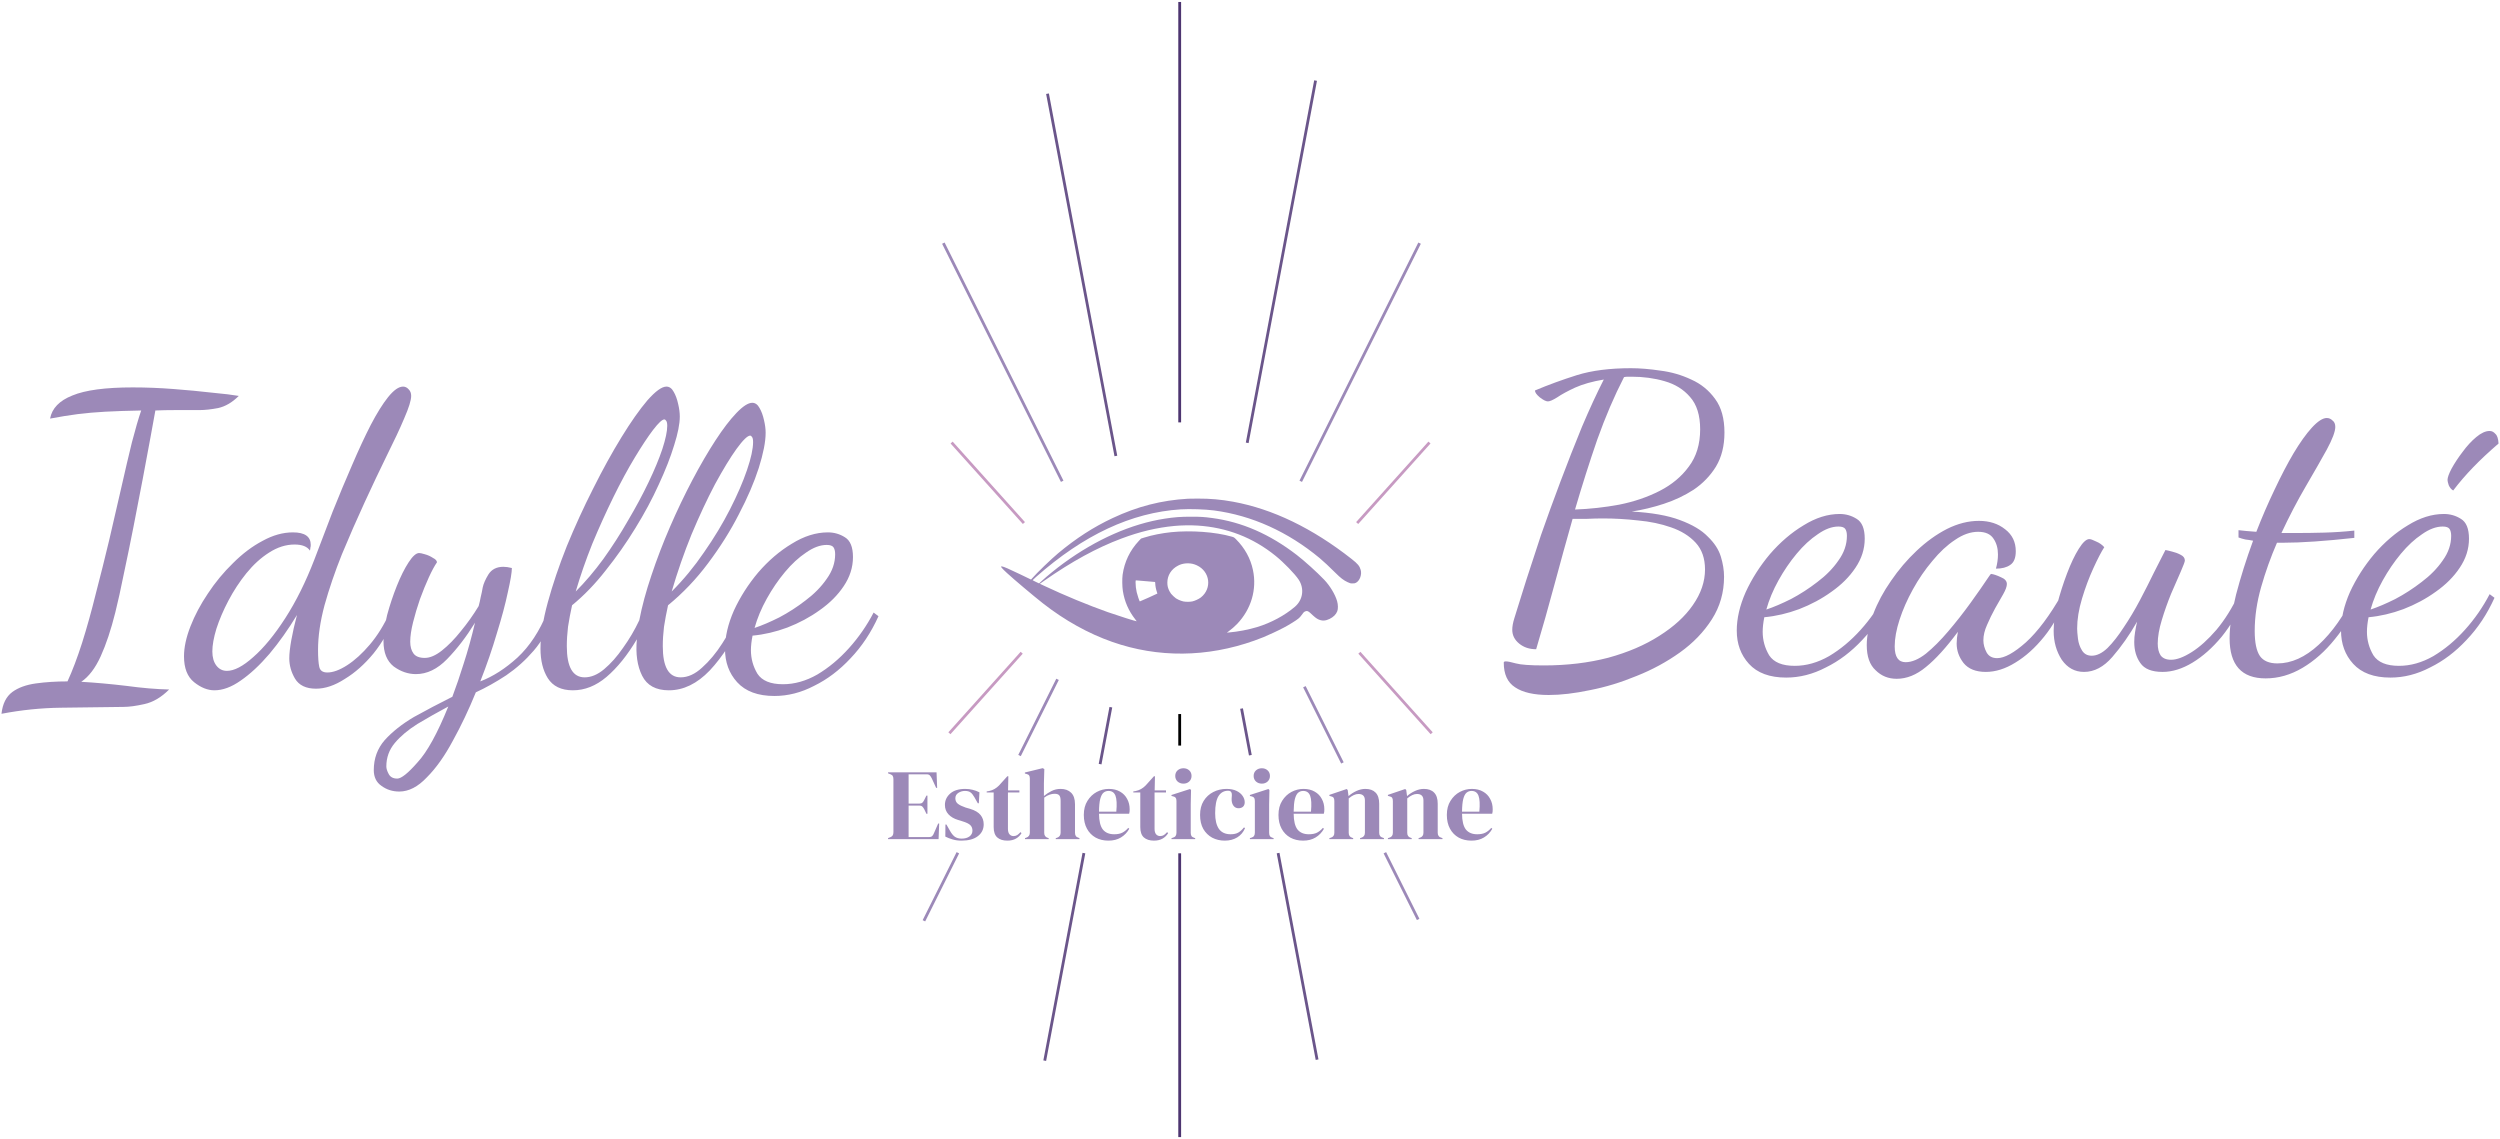 <svg class="logo" width="889" height="405" viewBox="0 0 889 405" fill="none" xmlns="http://www.w3.org/2000/svg">
<path d="M422.46 177.345C413.008 177.891 404.457 180.085 395.606 184.248C388.836 187.432 382.635 191.425 376.304 196.718C373.774 198.827 368.693 203.734 366.953 205.74L366.643 206.089L362.752 204.215C355.201 200.589 354.551 200.513 358.012 203.706C360.492 206.004 367.543 211.937 370.853 214.537C378.614 220.612 386.995 225.274 395.506 228.259C411.768 233.966 429.23 233.806 446.063 227.798C448.633 226.884 449.943 226.347 452.763 225.029C455.734 223.644 457.584 222.674 459.614 221.393C461.594 220.16 462.154 219.698 462.785 218.803C463.485 217.796 463.675 217.598 464.175 217.391C464.795 217.127 465.205 217.278 466.065 218.088C467.485 219.444 468.135 219.943 468.845 220.263C470.155 220.856 471.346 220.8 472.806 220.084C474.206 219.387 475.086 218.502 475.536 217.353C475.856 216.515 475.836 215.045 475.476 213.774C474.796 211.391 472.946 208.312 470.876 206.145C468.265 203.414 463.885 199.468 461.114 197.33C451.533 189.946 441.622 185.614 431.081 184.211C428.17 183.815 426.9 183.74 423.61 183.74C419.819 183.74 417.629 183.9 414.109 184.446C402.337 186.273 389.836 191.783 378.254 200.25C375.634 202.161 372.343 204.836 370.433 206.607L369.503 207.464L368.353 206.918C367.723 206.626 367.203 206.343 367.203 206.305C367.203 206.268 367.733 205.759 368.383 205.194C385.345 190.191 402.337 182.252 419.839 181.131C423.13 180.924 428.54 181.103 431.711 181.517C445.152 183.288 457.944 189.07 469.265 198.46C470.686 199.647 472.676 201.502 474.896 203.715C476.726 205.543 477.806 206.371 479.217 207.021C480.107 207.436 480.217 207.464 480.967 207.464C481.657 207.464 481.827 207.426 482.227 207.21C483.547 206.475 484.327 204.337 483.867 202.679C483.477 201.276 482.847 200.504 480.637 198.771C466.665 187.799 452.613 181.008 438.482 178.409C434.141 177.618 430.291 177.279 425.86 177.298C424.27 177.307 422.74 177.326 422.46 177.345ZM425.86 186.895C436.211 187.535 445.532 191.142 453.563 197.631C456.514 200.005 460.484 204.111 461.814 206.136C463.905 209.31 463.335 213.313 460.454 215.78C456.834 218.869 452.013 221.459 447.063 222.976C443.992 223.908 440.202 224.633 437.061 224.897L436.261 224.963L436.871 224.53C437.782 223.88 439.112 222.721 439.922 221.874C444.932 216.618 447.003 209.602 445.552 202.708C444.692 198.583 442.622 194.844 439.492 191.726C438.852 191.095 438.782 191.048 437.942 190.813C432.151 189.155 423.56 188.533 416.509 189.24C413.208 189.579 409.678 190.276 406.948 191.142L405.748 191.519L404.967 192.348C401.777 195.748 399.837 199.816 399.197 204.403C399.007 205.835 399.047 208.641 399.297 210.195C399.887 213.915 401.337 217.23 403.667 220.197C403.967 220.574 404.207 220.904 404.207 220.922C404.207 221.054 397.407 218.897 393.956 217.683C386.835 215.158 378.674 211.787 371.263 208.293L369.773 207.596L371.263 206.55C381.205 199.609 389.986 194.815 398.807 191.5C405.318 189.051 411.398 187.61 417.609 187.027C420.229 186.782 423.32 186.735 425.86 186.895ZM424.11 200.504C424.47 200.579 425.12 200.805 425.56 201.012C430.321 203.188 431.081 209.282 427 212.474C426.28 213.03 424.82 213.699 423.96 213.868C423.05 214.047 421.71 214.047 420.789 213.868C420.389 213.783 419.629 213.529 419.109 213.284C418.309 212.917 418.029 212.729 417.249 211.994C416.489 211.278 416.269 210.996 415.869 210.242C415.319 209.187 415.109 208.349 415.109 207.181C415.109 204.601 416.509 202.378 418.909 201.135C420.439 200.334 422.25 200.118 424.11 200.504ZM407.408 206.663C409.138 206.814 410.618 206.946 410.688 206.946C410.768 206.946 410.808 207.115 410.808 207.502C410.808 208.227 411.058 209.555 411.348 210.374C411.488 210.741 411.578 211.052 411.568 211.062C411.458 211.175 405.368 213.896 405.308 213.868C405.178 213.793 404.407 211.504 404.207 210.581C403.957 209.489 403.807 208.189 403.807 207.153C403.807 206.418 403.817 206.381 404.037 206.381C404.157 206.381 405.678 206.513 407.408 206.663Z" fill="#9C89B8"/>
<path d="M0.528 253.825C0.912 250.273 2.208 247.681 4.416 246.049C6.528 244.513 9.312 243.505 12.768 243.025C16.224 242.545 19.968 242.305 24 242.305C25.728 238.561 27.456 234.001 29.184 228.625C30.912 223.153 32.544 217.297 34.08 211.057C35.712 204.817 37.296 198.481 38.832 192.049C40.368 185.521 41.808 179.281 43.152 173.329C44.496 167.377 45.744 162.049 46.896 157.345C48.144 152.545 49.248 148.753 50.208 145.969C45.216 146.065 40.944 146.209 37.392 146.401C33.936 146.593 30.672 146.881 27.6 147.265C24.624 147.649 21.36 148.177 17.808 148.849C18.48 145.201 21.12 142.465 25.728 140.641C30.336 138.721 37.488 137.761 47.184 137.761C51.984 137.761 56.832 137.953 61.728 138.337C66.72 138.721 71.28 139.153 75.408 139.633C79.536 140.017 82.704 140.401 84.912 140.785C82.608 143.089 80.16 144.529 77.568 145.105C75.072 145.585 72.864 145.825 70.944 145.825C67.968 145.825 65.136 145.825 62.448 145.825C59.856 145.825 57.456 145.873 55.248 145.969C54.864 147.985 54.288 151.153 53.52 155.473C52.752 159.697 51.84 164.593 50.784 170.161C49.728 175.633 48.624 181.345 47.472 187.297C46.32 193.153 45.168 198.769 44.016 204.145C42.96 209.425 41.952 213.985 40.992 217.825C39.456 223.969 37.728 229.153 35.808 233.377C33.888 237.601 31.584 240.625 28.896 242.449C33.888 242.737 39.216 243.217 44.88 243.889C50.544 244.657 55.632 245.089 60.144 245.185C57.36 247.969 54.432 249.697 51.36 250.369C48.384 251.041 45.888 251.377 43.872 251.377C36.096 251.473 28.656 251.569 21.552 251.665C14.544 251.761 7.536 252.481 0.528 253.825ZM76.23 245.473C73.83 245.473 71.43 244.513 69.03 242.593C66.63 240.673 65.43 237.601 65.43 233.377C65.43 230.209 66.198 226.657 67.734 222.721C69.27 218.785 71.334 214.897 73.926 211.057C76.518 207.121 79.494 203.521 82.854 200.257C86.214 196.897 89.718 194.257 93.366 192.337C97.014 190.321 100.614 189.313 104.166 189.313C108.39 189.313 110.502 190.801 110.502 193.777C110.502 194.161 110.454 194.497 110.358 194.785C110.358 195.073 110.31 195.409 110.214 195.793C109.254 194.353 107.43 193.633 104.742 193.633C101.67 193.633 98.646 194.593 95.67 196.513C92.79 198.337 90.102 200.785 87.606 203.857C85.206 206.833 83.094 210.049 81.27 213.505C79.446 216.961 78.006 220.321 76.95 223.585C75.99 226.753 75.51 229.441 75.51 231.649C75.51 233.761 75.99 235.441 76.95 236.689C77.91 237.937 79.158 238.561 80.694 238.561C83.286 238.561 86.406 236.929 90.054 233.665C93.798 230.401 97.59 225.793 101.43 219.841C105.27 213.889 108.726 206.929 111.798 198.961C113.91 193.393 116.07 187.729 118.278 181.969C120.582 176.209 122.886 170.689 125.19 165.409C127.494 160.033 129.702 155.281 131.814 151.153C134.022 146.929 136.086 143.617 138.006 141.217C140.022 138.721 141.798 137.473 143.334 137.473C144.102 137.473 144.774 137.809 145.35 138.481C145.926 139.057 146.214 139.825 146.214 140.785C146.214 142.321 145.398 144.961 143.766 148.705C142.23 152.353 140.166 156.769 137.574 161.953C135.078 167.041 132.438 172.609 129.654 178.657C126.87 184.705 124.182 190.849 121.59 197.089C119.094 203.329 117.03 209.377 115.398 215.233C113.862 220.993 113.094 226.273 113.094 231.073C113.094 233.761 113.238 235.777 113.526 237.121C113.814 238.465 114.774 239.137 116.406 239.137C118.422 239.137 120.774 238.273 123.462 236.545C126.15 234.817 128.838 232.369 131.526 229.201C134.214 226.033 136.566 222.241 138.582 217.825L140.31 219.121C138.486 224.017 135.99 228.433 132.822 232.369C129.654 236.209 126.246 239.233 122.598 241.441C119.046 243.745 115.638 244.897 112.374 244.897C108.822 244.897 106.326 243.697 104.886 241.297C103.542 238.993 102.87 236.593 102.87 234.097C102.87 232.465 103.11 230.305 103.59 227.617C104.07 224.929 104.742 221.953 105.606 218.689C102.534 223.777 99.27 228.385 95.814 232.513C92.358 236.545 88.95 239.713 85.59 242.017C82.326 244.321 79.206 245.473 76.23 245.473ZM141.989 281.473C139.589 281.473 137.477 280.801 135.653 279.457C133.829 278.209 132.917 276.337 132.917 273.841C132.917 269.713 134.213 266.161 136.805 263.185C139.493 260.209 142.949 257.473 147.173 254.977C151.493 252.577 156.053 250.177 160.853 247.777C162.197 244.225 163.541 240.289 164.885 235.969C166.325 231.553 167.669 226.705 168.917 221.425C165.845 226.417 162.533 230.737 158.981 234.385C155.525 237.937 151.829 239.713 147.893 239.713C145.109 239.713 142.469 238.801 139.973 236.977C137.573 235.057 136.373 232.081 136.373 228.049C136.373 225.361 136.805 222.241 137.669 218.689C138.629 215.137 139.781 211.681 141.125 208.321C142.469 204.961 143.861 202.177 145.301 199.969C146.741 197.761 147.989 196.657 149.045 196.657C149.429 196.657 150.101 196.801 151.061 197.089C152.117 197.377 153.077 197.809 153.941 198.385C154.901 198.865 155.381 199.393 155.381 199.969C154.517 201.217 153.557 202.993 152.501 205.297C151.445 207.601 150.389 210.193 149.333 213.073C148.373 215.857 147.557 218.593 146.885 221.281C146.213 223.969 145.877 226.273 145.877 228.193C145.877 229.921 146.261 231.313 147.029 232.369C147.797 233.425 149.141 233.953 151.061 233.953C152.885 233.953 154.901 233.089 157.109 231.361C159.413 229.537 161.669 227.233 163.877 224.449C166.181 221.665 168.293 218.689 170.213 215.521C170.501 214.465 170.741 213.409 170.933 212.353C171.221 211.201 171.461 210.049 171.653 208.897C171.941 207.553 172.613 206.017 173.669 204.289C174.821 202.465 176.597 201.553 178.997 201.553C179.861 201.553 180.869 201.697 182.021 201.985C182.021 203.521 181.541 206.401 180.581 210.625C179.717 214.753 178.421 219.601 176.693 225.169C175.061 230.737 173.093 236.449 170.789 242.305C175.301 240.577 179.717 237.745 184.037 233.809C188.357 229.777 191.861 224.449 194.549 217.825L196.421 219.265C194.981 223.873 192.773 227.905 189.797 231.361C186.917 234.721 183.653 237.649 180.005 240.145C176.357 242.545 172.757 244.561 169.205 246.193C166.709 252.337 163.973 258.097 160.997 263.473C158.117 268.849 155.045 273.169 151.781 276.433C148.613 279.793 145.349 281.473 141.989 281.473ZM141.269 276.865C142.709 276.865 145.109 274.945 148.469 271.105C151.925 267.361 155.573 260.737 159.413 251.233C155.477 253.345 151.829 255.409 148.469 257.425C145.109 259.537 142.421 261.793 140.405 264.193C138.389 266.593 137.381 269.377 137.381 272.545C137.381 273.313 137.669 274.225 138.245 275.281C138.821 276.337 139.829 276.865 141.269 276.865ZM203.718 245.473C199.59 245.473 196.614 244.033 194.79 241.153C193.062 238.369 192.198 234.865 192.198 230.641C192.198 226.033 193.062 220.561 194.79 214.225C196.518 207.889 198.774 201.217 201.558 194.209C204.438 187.201 207.558 180.385 210.918 173.761C214.278 167.041 217.638 160.945 220.998 155.473C224.358 150.001 227.43 145.633 230.214 142.369C233.094 139.105 235.35 137.473 236.982 137.473C238.038 137.473 238.902 138.097 239.574 139.345C240.246 140.497 240.774 141.937 241.158 143.665C241.542 145.297 241.734 146.785 241.734 148.129C241.734 150.721 241.062 154.129 239.718 158.353C238.47 162.481 236.646 167.137 234.246 172.321C231.942 177.409 229.158 182.593 225.894 187.873C222.726 193.057 219.222 198.049 215.382 202.849C211.638 207.649 207.654 211.777 203.43 215.233C202.854 217.825 202.374 220.369 201.99 222.865C201.702 225.265 201.558 227.569 201.558 229.777C201.558 237.169 203.67 240.865 207.894 240.865C210.198 240.865 212.502 239.905 214.806 237.985C217.206 235.969 219.462 233.425 221.574 230.353C223.782 227.281 225.702 224.017 227.334 220.561C228.294 215.569 229.734 210.241 231.654 204.577C233.574 198.817 235.782 193.057 238.278 187.297C240.774 181.537 243.414 176.017 246.198 170.737C248.982 165.457 251.718 160.753 254.406 156.625C257.094 152.497 259.59 149.233 261.894 146.833C264.198 144.433 266.07 143.233 267.51 143.233C268.566 143.233 269.43 143.857 270.102 145.105C270.774 146.257 271.302 147.697 271.686 149.425C272.07 151.057 272.262 152.545 272.262 153.889C272.262 157.057 271.446 161.233 269.814 166.417C268.182 171.505 265.83 176.977 262.758 182.833C259.782 188.689 256.134 194.497 251.814 200.257C247.59 205.921 242.838 210.913 237.558 215.233C236.982 217.825 236.502 220.369 236.118 222.865C235.83 225.265 235.686 227.569 235.686 229.777C235.686 237.169 237.798 240.865 242.022 240.865C244.614 240.865 247.158 239.713 249.654 237.409C252.246 235.105 254.646 232.225 256.854 228.769C259.158 225.217 261.126 221.569 262.758 217.825L264.918 218.977C261.078 227.137 256.902 233.617 252.39 238.417C247.878 243.121 243.03 245.473 237.846 245.473C233.238 245.473 230.07 243.745 228.342 240.289C226.614 236.833 225.99 232.513 226.47 227.329C223.11 232.993 219.51 237.457 215.67 240.721C211.926 243.889 207.942 245.473 203.718 245.473ZM204.726 210.337C208.086 206.977 211.35 203.137 214.518 198.817C217.686 194.401 220.614 189.841 223.302 185.137C226.086 180.433 228.534 175.873 230.646 171.457C232.758 167.041 234.39 163.105 235.542 159.649C236.694 156.097 237.27 153.361 237.27 151.441C237.27 150.481 237.126 149.857 236.838 149.569C236.646 149.281 236.454 149.137 236.262 149.137C235.494 149.137 234.15 150.385 232.23 152.881C230.406 155.281 228.246 158.545 225.75 162.673C223.254 166.801 220.71 171.505 218.118 176.785C215.526 182.065 213.03 187.585 210.63 193.345C208.326 199.105 206.358 204.769 204.726 210.337ZM238.854 210.337C243.078 206.113 246.918 201.457 250.374 196.369C253.926 191.281 256.998 186.193 259.59 181.105C262.182 176.017 264.198 171.361 265.638 167.137C267.078 162.913 267.798 159.601 267.798 157.201C267.798 156.241 267.654 155.617 267.366 155.329C267.174 155.041 266.982 154.897 266.79 154.897C265.83 154.897 264.198 156.481 261.894 159.649C259.686 162.721 257.142 166.897 254.262 172.177C251.478 177.457 248.694 183.409 245.91 190.033C243.222 196.657 240.87 203.425 238.854 210.337ZM275.38 247.489C269.524 247.489 265.108 245.857 262.132 242.593C259.252 239.425 257.812 235.489 257.812 230.785C257.812 226.465 258.868 221.905 260.98 217.105C263.188 212.305 266.068 207.793 269.62 203.569C273.268 199.345 277.252 195.937 281.572 193.345C285.892 190.657 290.164 189.313 294.388 189.313C296.596 189.313 298.612 189.889 300.436 191.041C302.356 192.193 303.316 194.545 303.316 198.097C303.316 201.745 302.212 205.201 300.004 208.465C297.892 211.633 295.06 214.465 291.508 216.961C288.052 219.457 284.212 221.521 279.988 223.153C275.86 224.689 271.732 225.649 267.604 226.033C267.412 226.993 267.268 227.905 267.172 228.769C267.076 229.633 267.028 230.449 267.028 231.217C267.028 234.193 267.796 236.977 269.332 239.569C270.964 242.065 273.988 243.313 278.404 243.313C282.532 243.313 286.612 242.161 290.644 239.857C294.676 237.457 298.42 234.337 301.876 230.497C305.332 226.657 308.26 222.433 310.66 217.825L312.388 219.121C309.796 224.881 306.484 229.873 302.452 234.097C298.516 238.321 294.196 241.585 289.492 243.889C284.884 246.289 280.18 247.489 275.38 247.489ZM268.324 223.297C270.916 222.433 273.844 221.185 277.108 219.553C280.372 217.825 283.492 215.809 286.468 213.505C289.54 211.201 292.036 208.657 293.956 205.873C295.972 203.089 296.98 200.161 296.98 197.089C296.98 196.033 296.788 195.217 296.404 194.641C296.02 194.065 295.204 193.777 293.956 193.777C291.652 193.777 289.204 194.689 286.612 196.513C284.02 198.241 281.524 200.545 279.124 203.425C276.724 206.305 274.564 209.473 272.644 212.929C270.724 216.385 269.284 219.841 268.324 223.297Z" fill="#9C89B8"/>
<path d="M550.72 247.14C545.44 247.14 541.456 246.228 538.768 244.404C536.08 242.676 534.736 239.748 534.736 235.62C534.736 235.332 534.976 235.188 535.456 235.188C536.128 235.188 537.328 235.428 539.056 235.908C540.784 236.388 544.096 236.628 548.992 236.628C557.248 236.628 564.88 235.716 571.888 233.892C578.896 231.972 584.944 229.38 590.032 226.116C595.216 222.852 599.2 219.204 601.984 215.172C604.864 211.044 606.304 206.82 606.304 202.5C606.304 198.564 605.2 195.396 602.992 192.996C600.784 190.596 597.856 188.772 594.208 187.524C590.656 186.276 586.768 185.46 582.544 185.076C578.32 184.596 574.144 184.356 570.016 184.356C568.192 184.356 566.32 184.404 564.4 184.5C562.576 184.5 560.848 184.5 559.216 184.5C557.008 192.276 554.848 200.1 552.736 207.972C550.624 215.844 548.464 223.476 546.256 230.868C543.856 230.868 541.84 230.196 540.208 228.852C538.576 227.508 537.76 225.876 537.76 223.956C537.76 222.804 538 221.46 538.48 219.924C538.96 218.388 539.392 216.996 539.776 215.748C540.352 213.828 541.36 210.612 542.8 206.1C544.24 201.588 545.968 196.308 547.984 190.26C550.096 184.212 552.4 177.876 554.896 171.252C557.392 164.628 559.936 158.148 562.528 151.812C565.216 145.476 567.808 139.86 570.304 134.964C566.272 135.636 562.864 136.596 560.08 137.844C557.392 139.092 555.28 140.244 553.744 141.3C552.208 142.26 551.104 142.74 550.432 142.74C549.76 142.74 548.8 142.26 547.552 141.3C546.4 140.34 545.824 139.524 545.824 138.852C550.624 136.836 555.616 135.012 560.8 133.38C566.08 131.748 572.464 130.932 579.952 130.932C583.12 130.932 586.624 131.22 590.464 131.796C594.304 132.276 597.952 133.332 601.408 134.964C604.864 136.5 607.696 138.804 609.904 141.876C612.112 144.852 613.216 148.836 613.216 153.828C613.216 158.532 612.208 162.564 610.192 165.924C608.176 169.188 605.536 171.924 602.272 174.132C599.008 176.244 595.456 177.924 591.616 179.172C587.776 180.42 583.984 181.332 580.24 181.908C587.344 182.292 593.056 183.3 597.376 184.932C601.792 186.564 605.104 188.532 607.312 190.836C609.616 193.044 611.152 195.396 611.92 197.892C612.688 200.388 613.072 202.788 613.072 205.092C613.072 210.66 611.632 215.7 608.752 220.212C605.872 224.724 602.08 228.66 597.376 232.02C592.672 235.38 587.536 238.164 581.968 240.372C576.4 242.676 570.88 244.356 565.408 245.412C559.936 246.564 555.04 247.14 550.72 247.14ZM560.08 181.188C565.36 180.996 570.592 180.42 575.776 179.46C581.056 178.404 585.856 176.772 590.176 174.564C594.496 172.356 597.952 169.476 600.544 165.924C603.232 162.372 604.576 157.956 604.576 152.676C604.576 147.684 603.376 143.844 600.976 141.156C598.672 138.468 595.648 136.596 591.904 135.54C588.256 134.484 584.368 133.956 580.24 133.956C579.76 133.956 579.28 133.956 578.8 133.956C578.416 133.956 577.984 134.004 577.504 134.1C574.048 140.82 570.88 148.212 568 156.276C565.216 164.34 562.576 172.644 560.08 181.188ZM635.161 240.948C629.305 240.948 624.889 239.316 621.913 236.052C619.033 232.884 617.593 228.948 617.593 224.244C617.593 219.924 618.649 215.364 620.761 210.564C622.969 205.764 625.849 201.252 629.401 197.028C633.049 192.804 637.033 189.396 641.353 186.804C645.673 184.116 649.945 182.772 654.169 182.772C656.377 182.772 658.393 183.348 660.217 184.5C662.137 185.652 663.097 188.004 663.097 191.556C663.097 195.204 661.993 198.66 659.785 201.924C657.673 205.092 654.841 207.924 651.289 210.42C647.833 212.916 643.993 214.98 639.769 216.612C635.641 218.148 631.513 219.108 627.385 219.492C627.193 220.452 627.049 221.364 626.953 222.228C626.857 223.092 626.809 223.908 626.809 224.676C626.809 227.652 627.577 230.436 629.113 233.028C630.745 235.524 633.769 236.772 638.185 236.772C642.313 236.772 646.393 235.62 650.425 233.316C654.457 230.916 658.201 227.796 661.657 223.956C665.113 220.116 668.041 215.892 670.441 211.284L672.169 212.58C669.577 218.34 666.265 223.332 662.233 227.556C658.297 231.78 653.977 235.044 649.273 237.348C644.665 239.748 639.961 240.948 635.161 240.948ZM628.105 216.756C630.697 215.892 633.625 214.644 636.889 213.012C640.153 211.284 643.273 209.268 646.249 206.964C649.321 204.66 651.817 202.116 653.737 199.332C655.753 196.548 656.761 193.62 656.761 190.548C656.761 189.492 656.569 188.676 656.185 188.1C655.801 187.524 654.985 187.236 653.737 187.236C651.433 187.236 648.985 188.148 646.393 189.972C643.801 191.7 641.305 194.004 638.905 196.884C636.505 199.764 634.345 202.932 632.425 206.388C630.505 209.844 629.065 213.3 628.105 216.756ZM674.475 241.38C671.499 241.38 669.003 240.372 666.986 238.356C664.874 236.436 663.818 233.46 663.818 229.428C663.818 225.972 664.586 222.276 666.122 218.34C667.658 214.308 669.771 210.372 672.459 206.532C675.147 202.596 678.171 199.044 681.531 195.876C684.987 192.612 688.587 190.02 692.331 188.1C696.171 186.18 699.963 185.22 703.707 185.22C707.451 185.22 710.571 186.228 713.067 188.244C715.563 190.164 716.811 192.756 716.811 196.02C716.811 198.42 716.139 200.052 714.795 200.916C713.547 201.78 711.867 202.212 709.755 202.212C710.235 200.484 710.475 198.804 710.475 197.172C710.475 194.964 709.947 193.092 708.891 191.556C707.835 189.924 706.011 189.108 703.419 189.108C700.731 189.108 697.995 190.068 695.211 191.988C692.427 193.812 689.739 196.308 687.147 199.476C684.555 202.548 682.251 205.908 680.235 209.556C678.219 213.204 676.635 216.804 675.483 220.356C674.331 223.908 673.755 227.076 673.755 229.86C673.755 233.604 675.051 235.476 677.643 235.476C679.851 235.476 682.251 234.468 684.843 232.452C687.435 230.34 690.075 227.7 692.763 224.532C695.547 221.268 698.187 217.908 700.683 214.452C703.179 210.996 705.387 207.828 707.307 204.948C707.691 204.372 707.931 204.084 708.027 204.084C708.891 204.18 710.043 204.564 711.483 205.236C712.923 205.812 713.643 206.628 713.643 207.684C713.643 208.548 713.211 209.748 712.347 211.284C711.483 212.724 710.523 214.404 709.467 216.324C708.411 218.244 707.451 220.212 706.587 222.228C705.723 224.148 705.291 225.972 705.291 227.7C705.291 229.14 705.675 230.58 706.443 232.02C707.211 233.364 708.459 234.036 710.187 234.036C712.779 234.036 716.187 232.164 720.411 228.42C724.635 224.58 728.907 218.868 733.227 211.284L734.667 212.724C732.651 217.908 730.059 222.468 726.891 226.404C723.723 230.34 720.315 233.412 716.667 235.62C713.115 237.828 709.611 238.932 706.155 238.932C702.603 238.932 699.963 237.876 698.235 235.764C696.603 233.652 695.787 231.348 695.787 228.852C695.787 227.604 695.931 226.212 696.219 224.676C692.091 230.244 688.299 234.42 684.843 237.204C681.483 239.988 678.027 241.38 674.475 241.38ZM741.081 238.932C737.817 238.932 735.177 237.492 733.161 234.612C731.241 231.636 730.281 228.228 730.281 224.388C730.281 221.604 730.713 218.388 731.577 214.74C732.537 211.092 733.689 207.492 735.033 203.94C736.377 200.388 737.769 197.46 739.209 195.156C740.649 192.852 741.897 191.7 742.953 191.7C743.433 191.7 744.249 191.988 745.401 192.564C746.553 193.044 747.513 193.716 748.281 194.58C747.225 196.212 745.929 198.708 744.393 202.068C742.857 205.428 741.513 209.028 740.361 212.868C739.209 216.708 738.633 220.26 738.633 223.524C738.633 224.292 738.729 225.492 738.921 227.124C739.113 228.66 739.593 230.052 740.361 231.3C741.129 232.548 742.281 233.172 743.817 233.172C745.641 233.172 747.513 232.26 749.433 230.436C751.353 228.516 753.273 226.068 755.193 223.092C757.209 220.116 759.129 216.9 760.953 213.444C762.777 209.988 764.457 206.676 765.993 203.508C767.625 200.34 768.969 197.7 770.025 195.588C770.601 195.684 771.417 195.876 772.473 196.164C773.625 196.452 774.633 196.836 775.497 197.316C776.457 197.796 776.937 198.468 776.937 199.332C776.937 199.716 776.457 201.012 775.497 203.22C774.537 205.332 773.385 207.972 772.041 211.14C770.793 214.212 769.689 217.332 768.729 220.5C767.769 223.668 767.289 226.452 767.289 228.852C767.289 230.58 767.625 231.972 768.297 233.028C769.065 234.084 770.313 234.612 772.041 234.612C774.057 234.612 776.505 233.7 779.385 231.876C782.265 230.052 785.193 227.412 788.169 223.956C791.145 220.404 793.785 216.18 796.089 211.284L797.961 212.58C795.945 217.764 793.305 222.372 790.041 226.404C786.777 230.34 783.321 233.412 779.673 235.62C776.025 237.828 772.473 238.932 769.017 238.932C765.177 238.932 762.537 237.876 761.097 235.764C759.657 233.748 758.937 231.252 758.937 228.276C758.937 227.124 759.033 225.972 759.225 224.82C759.417 223.572 759.657 222.324 759.945 221.076C757.257 225.78 754.329 229.956 751.161 233.604C748.089 237.156 744.729 238.932 741.081 238.932ZM805.662 241.236C797.118 241.236 792.846 236.484 792.846 226.98C792.846 222.756 793.614 217.572 795.15 211.428C796.782 205.188 798.798 198.804 801.198 192.276C800.238 192.084 799.326 191.94 798.462 191.844C797.598 191.652 796.782 191.412 796.014 191.124V188.532C796.782 188.628 797.694 188.724 798.75 188.82C799.806 188.916 801.006 189.012 802.35 189.108C804.366 183.924 806.526 178.932 808.83 174.132C811.134 169.236 813.39 164.916 815.598 161.172C817.902 157.332 820.062 154.308 822.078 152.1C824.19 149.796 825.966 148.644 827.406 148.644C828.174 148.644 828.846 148.932 829.422 149.508C830.094 149.988 830.43 150.756 830.43 151.812C830.43 153.444 829.422 156.132 827.406 159.876C825.39 163.524 822.894 167.892 819.918 172.98C816.942 178.068 814.062 183.588 811.278 189.54H816.606C819.774 189.54 823.086 189.492 826.542 189.396C830.094 189.3 833.646 189.06 837.198 188.676V191.268C826.734 192.42 818.286 192.996 811.854 192.996H809.694C807.486 198.084 805.614 203.316 804.078 208.692C802.542 214.068 801.774 219.3 801.774 224.388C801.774 228.516 802.398 231.492 803.646 233.316C804.894 235.044 806.958 235.908 809.838 235.908C814.83 235.908 819.726 233.7 824.526 229.284C829.326 224.868 833.55 218.868 837.198 211.284L839.07 212.724C836.766 218.1 833.838 222.948 830.286 227.268C826.83 231.588 822.99 234.996 818.766 237.492C814.542 239.988 810.174 241.236 805.662 241.236ZM850.036 240.948C844.18 240.948 839.764 239.316 836.788 236.052C833.908 232.884 832.468 228.948 832.468 224.244C832.468 219.924 833.524 215.364 835.636 210.564C837.844 205.764 840.724 201.252 844.276 197.028C847.924 192.804 851.908 189.396 856.228 186.804C860.548 184.116 864.82 182.772 869.044 182.772C871.252 182.772 873.268 183.348 875.092 184.5C877.012 185.652 877.972 188.004 877.972 191.556C877.972 195.204 876.868 198.66 874.66 201.924C872.548 205.092 869.716 207.924 866.164 210.42C862.708 212.916 858.868 214.98 854.644 216.612C850.516 218.148 846.388 219.108 842.26 219.492C842.068 220.452 841.924 221.364 841.828 222.228C841.732 223.092 841.684 223.908 841.684 224.676C841.684 227.652 842.452 230.436 843.988 233.028C845.62 235.524 848.644 236.772 853.06 236.772C857.188 236.772 861.268 235.62 865.3 233.316C869.332 230.916 873.076 227.796 876.532 223.956C879.988 220.116 882.916 215.892 885.316 211.284L887.044 212.58C884.452 218.34 881.14 223.332 877.108 227.556C873.172 231.78 868.852 235.044 864.148 237.348C859.54 239.748 854.836 240.948 850.036 240.948ZM842.98 216.756C845.572 215.892 848.5 214.644 851.764 213.012C855.028 211.284 858.148 209.268 861.124 206.964C864.196 204.66 866.692 202.116 868.612 199.332C870.628 196.548 871.636 193.62 871.636 190.548C871.636 189.492 871.444 188.676 871.06 188.1C870.676 187.524 869.86 187.236 868.612 187.236C866.308 187.236 863.86 188.148 861.268 189.972C858.676 191.7 856.18 194.004 853.78 196.884C851.38 199.764 849.22 202.932 847.3 206.388C845.38 209.844 843.94 213.3 842.98 216.756ZM872.356 174.42C871.684 174.036 871.156 173.412 870.772 172.548C870.484 171.684 870.34 171.06 870.34 170.676C870.34 169.812 870.82 168.468 871.78 166.644C872.836 164.724 874.132 162.756 875.668 160.74C877.204 158.628 878.836 156.852 880.564 155.412C882.292 153.972 883.876 153.252 885.316 153.252C886.084 153.252 886.756 153.588 887.332 154.26C888.004 154.836 888.388 155.988 888.484 157.716C885.028 160.692 882.004 163.524 879.412 166.212C876.82 168.9 874.468 171.636 872.356 174.42Z" fill="#9C89B8"/>
<path d="M482.607 185.997L508.318 157.367" stroke="#C79AC2"/>
<path d="M338.393 157.367L364.105 185.997" stroke="#C79AC2"/>
<path d="M483.393 232.117L509.105 260.747" stroke="#C79AC2"/>
<path d="M337.607 260.747L363.318 232.117" stroke="#C79AC2"/>
<path d="M335.458 86.463L377.72 171.146" stroke="#9C89B8"/>
<path d="M492.458 303.238L504.292 326.95" stroke="#9C89B8"/>
<path d="M463.843 244.198L477.367 271.297" stroke="#9C89B8"/>
<path d="M362.542 268.667L376.065 241.569" stroke="#9C89B8"/>
<path d="M328.542 327.433L340.617 303.238" stroke="#9C89B8"/>
<path d="M462.542 171.146L504.803 86.463" stroke="#9C89B8"/>
<path d="M391.197 271.722L395.017 251.478" stroke="#6A558A"/>
<path d="M371.507 377.172L385.437 303.356" stroke="#6A558A"/>
<path d="M443.507 157.475L467.817 28.649" stroke="#6A558A"/>
<path d="M419.5 150.2V0.7" stroke="#4D3570"/>
<path d="M419.5 404.35V303.438" stroke="#4D3570"/>
<path d="M419.5 265.128V253.916" stroke="black"/>
<path d="M372.493 33.322L396.804 162.147" stroke="#6A558A"/>
<path d="M441.493 251.966L444.624 268.555" stroke="#6A558A"/>
<path d="M454.493 303.357L468.356 376.816" stroke="#6A558A"/>
<path d="M315.792 298.391V298.031L316.62 297.707C317.028 297.539 317.304 297.323 317.448 297.059C317.616 296.771 317.7 296.387 317.7 295.907V277.115C317.7 276.635 317.628 276.263 317.484 275.999C317.364 275.711 317.076 275.483 316.62 275.315L315.792 274.991V274.631H333.036L333.252 280.175H332.892L331.344 276.791C331.128 276.359 330.9 276.011 330.66 275.747C330.42 275.483 330.06 275.351 329.58 275.351H323.1V285.755H326.952C327.432 285.755 327.792 285.635 328.032 285.395C328.296 285.131 328.524 284.783 328.716 284.351L329.436 282.911H329.796V289.391H329.436L328.716 287.879C328.5 287.447 328.272 287.111 328.032 286.871C327.792 286.607 327.432 286.475 326.952 286.475H323.1V297.671H330.372C330.852 297.671 331.224 297.551 331.488 297.311C331.752 297.047 331.968 296.687 332.136 296.231L333.612 292.847H333.972L333.756 298.391H315.792ZM341.917 298.931C340.741 298.931 339.685 298.787 338.749 298.499C337.813 298.235 336.949 297.899 336.157 297.491L336.193 293.207H336.553L337.777 295.367C338.305 296.327 338.881 297.047 339.505 297.527C340.153 297.983 340.969 298.211 341.953 298.211C343.105 298.211 344.029 297.959 344.725 297.455C345.445 296.927 345.805 296.231 345.805 295.367C345.805 294.575 345.553 293.927 345.049 293.423C344.545 292.919 343.609 292.463 342.241 292.055L340.729 291.587C339.265 291.155 338.113 290.483 337.273 289.571C336.433 288.659 336.013 287.543 336.013 286.223C336.013 284.639 336.637 283.295 337.885 282.191C339.133 281.087 340.921 280.535 343.249 280.535C344.185 280.535 345.061 280.643 345.877 280.859C346.717 281.051 347.521 281.351 348.289 281.759L348.073 285.647H347.713L346.453 283.415C345.997 282.623 345.541 282.071 345.085 281.759C344.653 281.423 343.993 281.255 343.105 281.255C342.289 281.255 341.521 281.483 340.801 281.939C340.081 282.395 339.721 283.043 339.721 283.883C339.721 284.699 340.021 285.347 340.621 285.827C341.245 286.307 342.157 286.751 343.357 287.159L344.977 287.627C346.705 288.155 347.941 288.887 348.685 289.823C349.429 290.735 349.801 291.839 349.801 293.135C349.801 294.887 349.105 296.291 347.713 297.347C346.345 298.403 344.413 298.931 341.917 298.931ZM358.208 298.931C356.672 298.931 355.472 298.547 354.608 297.779C353.768 297.011 353.348 295.787 353.348 294.107V281.795H350.864V281.435L351.728 281.291C352.472 281.123 353.108 280.883 353.636 280.571C354.188 280.259 354.728 279.839 355.256 279.311L358.208 276.035H358.568L358.46 281.075H362.492V281.795H358.424V294.755C358.424 295.595 358.604 296.231 358.964 296.663C359.348 297.095 359.828 297.311 360.404 297.311C360.908 297.311 361.352 297.191 361.736 296.951C362.12 296.687 362.504 296.339 362.888 295.907L363.248 296.267C362.768 297.083 362.108 297.731 361.268 298.211C360.428 298.691 359.408 298.931 358.208 298.931ZM364.484 298.391V298.031L364.916 297.887C365.78 297.599 366.212 296.999 366.212 296.087V276.863C366.212 276.359 366.128 275.987 365.96 275.747C365.792 275.507 365.468 275.327 364.988 275.207L364.448 275.063V274.703L370.784 273.155L371.36 273.479L371.216 278.555V283.055C372.056 282.359 372.956 281.771 373.916 281.291C374.9 280.787 375.98 280.535 377.156 280.535C378.716 280.535 379.952 280.979 380.864 281.867C381.8 282.755 382.268 284.123 382.268 285.971V296.123C382.268 296.603 382.364 296.987 382.556 297.275C382.748 297.563 383.084 297.779 383.564 297.923L383.852 298.031V298.391H375.428V298.031L375.86 297.923C376.724 297.635 377.156 297.023 377.156 296.087V284.783C377.156 283.823 376.988 283.163 376.652 282.803C376.34 282.443 375.776 282.263 374.96 282.263C374.432 282.263 373.856 282.371 373.232 282.587C372.608 282.779 371.972 283.127 371.324 283.631V296.159C371.324 297.095 371.756 297.695 372.62 297.959L372.908 298.031V298.391H364.484ZM394.295 280.535C395.855 280.535 397.187 280.859 398.291 281.507C399.395 282.131 400.235 282.995 400.811 284.099C401.411 285.179 401.711 286.415 401.711 287.807C401.711 288.071 401.699 288.347 401.675 288.635C401.651 288.899 401.603 289.139 401.531 289.355H390.803C390.827 291.947 391.283 293.819 392.171 294.971C393.083 296.099 394.427 296.663 396.203 296.663C397.403 296.663 398.375 296.471 399.119 296.087C399.863 295.703 400.559 295.139 401.207 294.395L401.567 294.719C400.823 296.039 399.827 297.071 398.579 297.815C397.355 298.559 395.879 298.931 394.151 298.931C392.447 298.931 390.935 298.571 389.615 297.851C388.295 297.107 387.263 296.051 386.519 294.683C385.775 293.315 385.403 291.683 385.403 289.787C385.403 287.819 385.835 286.151 386.699 284.783C387.563 283.391 388.667 282.335 390.011 281.615C391.379 280.895 392.807 280.535 394.295 280.535ZM394.187 281.255C393.491 281.255 392.891 281.471 392.387 281.903C391.907 282.311 391.523 283.055 391.235 284.135C390.971 285.191 390.827 286.691 390.803 288.635H396.959C397.199 286.019 397.103 284.135 396.671 282.983C396.239 281.831 395.411 281.255 394.187 281.255ZM410.345 298.931C408.809 298.931 407.609 298.547 406.745 297.779C405.905 297.011 405.485 295.787 405.485 294.107V281.795H403.001V281.435L403.865 281.291C404.609 281.123 405.245 280.883 405.773 280.571C406.325 280.259 406.865 279.839 407.393 279.311L410.345 276.035H410.705L410.597 281.075H414.629V281.795H410.561V294.755C410.561 295.595 410.741 296.231 411.101 296.663C411.485 297.095 411.965 297.311 412.541 297.311C413.045 297.311 413.489 297.191 413.873 296.951C414.257 296.687 414.641 296.339 415.025 295.907L415.385 296.267C414.905 297.083 414.245 297.731 413.405 298.211C412.565 298.691 411.545 298.931 410.345 298.931ZM420.833 278.663C420.017 278.663 419.321 278.411 418.745 277.907C418.193 277.379 417.917 276.719 417.917 275.927C417.917 275.111 418.193 274.451 418.745 273.947C419.321 273.443 420.017 273.191 420.833 273.191C421.649 273.191 422.333 273.443 422.885 273.947C423.437 274.451 423.713 275.111 423.713 275.927C423.713 276.719 423.437 277.379 422.885 277.907C422.333 278.411 421.649 278.663 420.833 278.663ZM416.585 298.391V298.031L417.089 297.887C417.569 297.743 417.893 297.527 418.061 297.239C418.253 296.951 418.349 296.567 418.349 296.087V284.819C418.349 284.315 418.253 283.943 418.061 283.703C417.893 283.439 417.569 283.259 417.089 283.163L416.585 283.055V282.695L423.173 280.571L423.533 280.931L423.425 286.043V296.123C423.425 296.603 423.509 296.987 423.677 297.275C423.869 297.563 424.193 297.779 424.649 297.923L425.009 298.031V298.391H416.585ZM435.531 298.931C433.899 298.931 432.411 298.583 431.067 297.887C429.747 297.167 428.691 296.135 427.899 294.791C427.131 293.423 426.747 291.755 426.747 289.787C426.747 287.843 427.167 286.187 428.007 284.819C428.871 283.427 430.011 282.371 431.427 281.651C432.867 280.907 434.439 280.535 436.143 280.535C437.535 280.535 438.711 280.763 439.671 281.219C440.631 281.675 441.363 282.275 441.867 283.019C442.371 283.739 442.623 284.495 442.623 285.287C442.623 285.959 442.419 286.487 442.011 286.871C441.603 287.231 441.075 287.411 440.427 287.411C439.731 287.411 439.167 287.159 438.735 286.655C438.303 286.151 438.051 285.491 437.979 284.675C437.955 284.147 437.967 283.703 438.015 283.343C438.063 282.959 438.063 282.575 438.015 282.191C437.919 281.783 437.763 281.519 437.547 281.399C437.355 281.255 437.079 281.183 436.719 281.183C435.255 281.183 434.115 281.819 433.299 283.091C432.507 284.363 432.111 286.391 432.111 289.175C432.111 291.599 432.555 293.459 433.443 294.755C434.355 296.027 435.747 296.663 437.619 296.663C438.747 296.663 439.659 296.459 440.355 296.051C441.051 295.643 441.723 295.031 442.371 294.215L442.731 294.503C442.131 295.919 441.207 297.011 439.959 297.779C438.711 298.547 437.235 298.931 435.531 298.931ZM448.712 278.663C447.896 278.663 447.2 278.411 446.624 277.907C446.072 277.379 445.796 276.719 445.796 275.927C445.796 275.111 446.072 274.451 446.624 273.947C447.2 273.443 447.896 273.191 448.712 273.191C449.528 273.191 450.212 273.443 450.764 273.947C451.316 274.451 451.592 275.111 451.592 275.927C451.592 276.719 451.316 277.379 450.764 277.907C450.212 278.411 449.528 278.663 448.712 278.663ZM444.464 298.391V298.031L444.968 297.887C445.448 297.743 445.772 297.527 445.94 297.239C446.132 296.951 446.228 296.567 446.228 296.087V284.819C446.228 284.315 446.132 283.943 445.94 283.703C445.772 283.439 445.448 283.259 444.968 283.163L444.464 283.055V282.695L451.052 280.571L451.412 280.931L451.304 286.043V296.123C451.304 296.603 451.388 296.987 451.556 297.275C451.748 297.563 452.072 297.779 452.528 297.923L452.888 298.031V298.391H444.464ZM463.518 280.535C465.078 280.535 466.41 280.859 467.514 281.507C468.618 282.131 469.458 282.995 470.034 284.099C470.634 285.179 470.934 286.415 470.934 287.807C470.934 288.071 470.922 288.347 470.898 288.635C470.874 288.899 470.826 289.139 470.754 289.355H460.026C460.05 291.947 460.506 293.819 461.394 294.971C462.306 296.099 463.65 296.663 465.426 296.663C466.626 296.663 467.598 296.471 468.342 296.087C469.086 295.703 469.782 295.139 470.43 294.395L470.79 294.719C470.046 296.039 469.05 297.071 467.802 297.815C466.578 298.559 465.102 298.931 463.374 298.931C461.67 298.931 460.158 298.571 458.838 297.851C457.518 297.107 456.486 296.051 455.742 294.683C454.998 293.315 454.626 291.683 454.626 289.787C454.626 287.819 455.058 286.151 455.922 284.783C456.786 283.391 457.89 282.335 459.234 281.615C460.602 280.895 462.03 280.535 463.518 280.535ZM463.41 281.255C462.714 281.255 462.114 281.471 461.61 281.903C461.13 282.311 460.746 283.055 460.458 284.135C460.194 285.191 460.05 286.691 460.026 288.635H466.182C466.422 286.019 466.326 284.135 465.894 282.983C465.462 281.831 464.634 281.255 463.41 281.255ZM472.728 298.391V298.031L473.232 297.887C474.072 297.647 474.492 297.059 474.492 296.123V284.855C474.492 284.327 474.408 283.943 474.24 283.703C474.072 283.439 473.748 283.259 473.268 283.163L472.728 283.019V282.659L478.884 280.571L479.244 280.931L479.532 283.091C480.372 282.347 481.32 281.735 482.376 281.255C483.432 280.775 484.476 280.535 485.508 280.535C487.092 280.535 488.304 280.967 489.144 281.831C490.008 282.695 490.44 284.015 490.44 285.791V296.159C490.44 297.095 490.896 297.683 491.808 297.923L492.132 298.031V298.391H483.636V298.031L484.104 297.887C484.944 297.623 485.364 297.035 485.364 296.123V284.639C485.364 283.103 484.596 282.335 483.06 282.335C482.004 282.335 480.852 282.863 479.604 283.919V296.159C479.604 297.095 480.024 297.683 480.864 297.923L481.188 298.031V298.391H472.728ZM493.54 298.391V298.031L494.044 297.887C494.884 297.647 495.304 297.059 495.304 296.123V284.855C495.304 284.327 495.22 283.943 495.052 283.703C494.884 283.439 494.56 283.259 494.08 283.163L493.54 283.019V282.659L499.696 280.571L500.056 280.931L500.344 283.091C501.184 282.347 502.132 281.735 503.188 281.255C504.244 280.775 505.288 280.535 506.32 280.535C507.904 280.535 509.116 280.967 509.956 281.831C510.82 282.695 511.252 284.015 511.252 285.791V296.159C511.252 297.095 511.708 297.683 512.62 297.923L512.944 298.031V298.391H504.448V298.031L504.916 297.887C505.756 297.623 506.176 297.035 506.176 296.123V284.639C506.176 283.103 505.408 282.335 503.872 282.335C502.816 282.335 501.664 282.863 500.416 283.919V296.159C500.416 297.095 500.836 297.683 501.676 297.923L502 298.031V298.391H493.54ZM523.389 280.535C524.949 280.535 526.281 280.859 527.385 281.507C528.489 282.131 529.329 282.995 529.905 284.099C530.505 285.179 530.805 286.415 530.805 287.807C530.805 288.071 530.793 288.347 530.769 288.635C530.745 288.899 530.697 289.139 530.625 289.355H519.897C519.921 291.947 520.377 293.819 521.265 294.971C522.177 296.099 523.521 296.663 525.297 296.663C526.497 296.663 527.469 296.471 528.213 296.087C528.957 295.703 529.653 295.139 530.301 294.395L530.661 294.719C529.917 296.039 528.921 297.071 527.673 297.815C526.449 298.559 524.973 298.931 523.245 298.931C521.541 298.931 520.029 298.571 518.709 297.851C517.389 297.107 516.357 296.051 515.613 294.683C514.869 293.315 514.497 291.683 514.497 289.787C514.497 287.819 514.929 286.151 515.793 284.783C516.657 283.391 517.761 282.335 519.105 281.615C520.473 280.895 521.901 280.535 523.389 280.535ZM523.281 281.255C522.585 281.255 521.985 281.471 521.481 281.903C521.001 282.311 520.617 283.055 520.329 284.135C520.065 285.191 519.921 286.691 519.897 288.635H526.053C526.293 286.019 526.197 284.135 525.765 282.983C525.333 281.831 524.505 281.255 523.281 281.255Z" fill="#9C89B8"/>
</svg>
